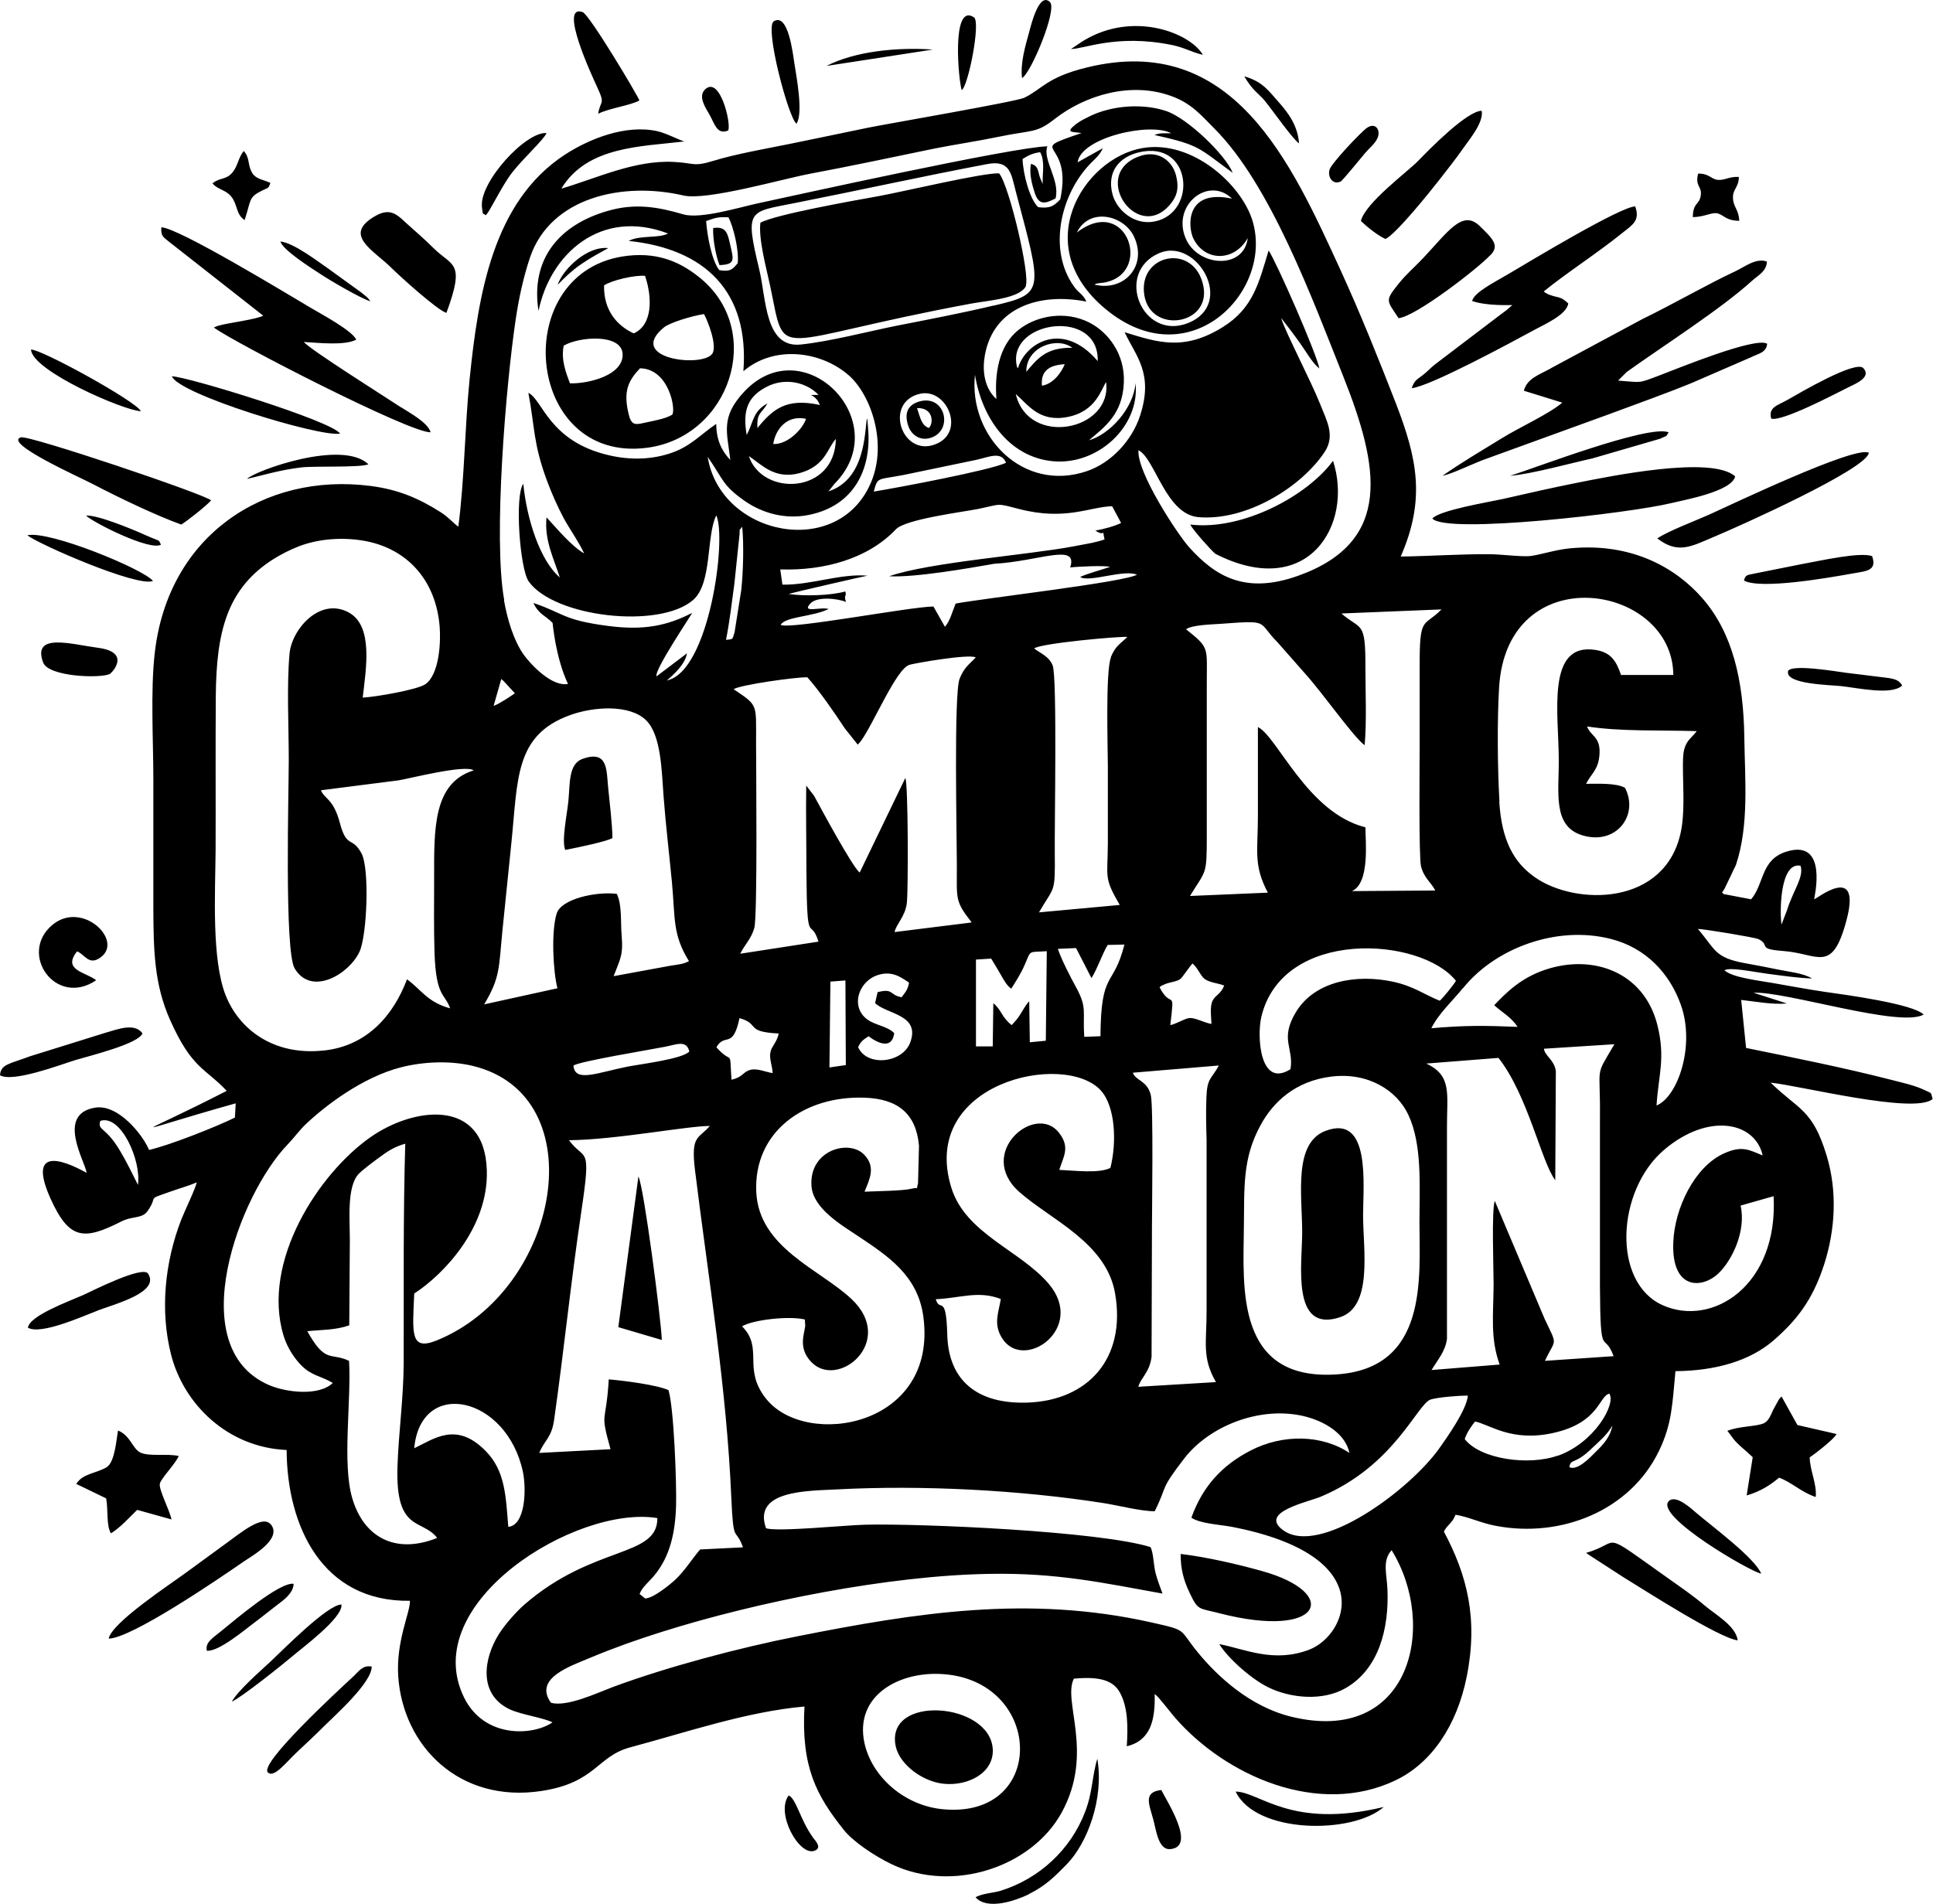 <?xml version="1.0" encoding="UTF-8"?>
<svg xmlns="http://www.w3.org/2000/svg" id="Layer_2" data-name="Layer 2" viewBox="0 0 99.07 97.59">
  <g id="Layer_1-2" data-name="Layer 1">
    <path d="m50.88,89.65c.08,1.22-1.25,1.92-2.52,1.79-1.08-.11-2.25-.99-2.45-1.91-.58-2.68,4.81-2.29,4.97.12ZM8.25,27.92c-.16-.31.02-.12-.82-.5-.67-.3-2.43-1.03-3.02-.99.35.35,3.28,1.83,3.84,1.49Zm71.24-9.04c-.64.35-1.22.52-1.39,1.15l1.97.61c-.66.57-2.2,1.27-3.09,1.82-1.04.64-2.08,1.25-3.05,1.93.44-.08,1.48-.58,2.02-.79l6.5-2.36c1.44-.54,2.87-1.04,4.26-1.61l3.02-1.31c.4-.2.8-.24.84-.7-.61-.36-4.51,1.24-5.56,1.64-1.09.41-.84.34-2.08.25l.44-.44c1.84-1.32,4.84-3.23,6.44-4.69.3-.27.72-.46.75-.97-.56-.21-1.15.28-1.63.5-1.51.71-3.12,1.65-4.76,2.45l-4.69,2.52ZM39.66,1.09c-.49.29.75,4.96,1.16,5.25.36-.51,0-2.41-.1-3.05-.08-.5-.31-2.65-1.06-2.2Zm-6.89,4.06c-.06-.21-2.56-4.41-2.91-4.53-1.25-.44.5,3.31.74,3.83.45.96.16.67.06,1.38.58-.29,1.68-.43,2.11-.68ZM7.22,21.08c-.21-.49-5.11-3.19-5.63-3.16.05,1.09,4.76,3.13,5.63,3.16Zm83.55,34.44c1.43,1.39,2.12,1.34,2.84,3.69.57,1.86.45,3.84-.12,5.61-.6,1.86-1.44,2.89-2.6,3.9-1.22,1.05-2.97,1.55-5.02,1.57-.16,1.67-.17,2.7-.85,4.1-1.49,3.07-5.03,4.46-8.35,3.83-.76-.14-1.39-.46-2.07-.57-.18.45-.38.46-.6.86,1.19,2.23,1.77,4.47,1.17,7.45-.5,2.49-1.8,4.43-3.66,5.31-3.93,1.87-8.68-.22-11.29-3.22-.3-.35-.85-1.09-1.04-1.21.03,1.35-.21,2.38-1.43,2.68.06-.96.07-1.98-.35-2.75-.4-.74-1.27-.81-2.36-.72-.6,1.15,1.06,3.8-.63,6.87-1.52,2.77-5.55,4.15-8.7,2.65-.92-.44-2-1.18-2.46-1.76-1.42-1.78-2.19-3.24-2.02-6.33-2.96.26-6.11,1.34-8.92,2.09-1.73.46-1.75,1.81-4.56,2.24-4.2.64-7.1-2.3-7.34-5.88-.12-1.8.62-3.28.6-3.87-4.49.07-6.3-3.82-6.32-7.73-3.02-.13-5.27-2.34-5.92-4.88-.58-2.27-.32-4.76.52-6.93.15-.39.75-1.63.79-1.91-.4.18-.95.33-1.39.49-1.22.43-.56.16-1.11.96-.3.44-.77.25-1.39.57-1.9.96-2.65.93-3.61-1.21-1.48-3.32,1.81-1.3,1.86-1.3-.08-.59-1.58-3.01.44-3.34,1.2-.19,2.46,1.43,2.76,2.17,1.08-.25,3.47-1.2,4.4-1.66l.04-.73c-5.82,1.63-5.26,1.83-.46-.64-1.12-1.19-1.78-1.12-2.9-3.63-.82-1.83-.85-3.59-.86-5.72,0-2.2,0-4.4,0-6.59,0-2.01-.15-4.55.07-6.49.67-6.01,5.59-9.28,11.05-8.58,1.42.18,2.48.63,3.61,1.35.42.27.59.51.9.74.32-2.42.33-5.11.58-7.58.44-4.25,1.16-9.06,4.88-11.49,1.23-.8,3.09-1.56,4.72-1.21.5.11,1.22.5,1.41.53-2.23.27-4.99.24-6.31,2.42,1.78-.52,3.75-1.47,5.74-1.37,1.11.05.99.27,2.07-.06,1.15-.35,2.64-.61,3.88-.86,1.34-.27,2.65-.55,4.01-.83,1.09-.22,7.62-1.34,8.03-1.54.91-.44,1.15-1.05,3.2-1.55,7.49-1.84,10.46,4.83,13.03,10.44,1,2.19,1.92,4.48,2.81,6.77,1.1,2.85,1.53,4.93.25,7.86,1.52-.02,3.03-.13,4.55-.12.56,0,1.71.15,2.13.09.64-.1,1.26-.32,1.99-.39,3.18-.31,5.45,1.01,6.81,2.58,1.53,1.77,2.09,4.19,2.13,7.11.03,2.16.25,4.51-.43,6.54l-.57,1.19c-.19.37-.18.11-.07.3l1.42.27c.69-.82.48-2.04,1.83-2.45,2.14-.65,1.4,2.36,1.4,2.45.08.02,2.47-1.94,1.65,1.1-.74,2.75-1.43,1.68-3.24,1.55-1.38-.1-.62-.3-1.27-.61-.2-.09-2.8-.52-3.1-.52.91,1.06.84,1.46,2.38,1.75.61.11,1.15.21,1.72.33.51.11,1.3.18,1.75.46-.78-.03-1.49-.14-2.27-.24-.87-.12-1.93-.35-2.22-.18.42.38,1.8.53,2.47.65.84.15,1.78.32,2.64.45,1.07.15,4.57.62,5.1,1.17-1.21.69-7.06-1.2-8.72-1.12l1.71.55c-.76.07-1.58-.1-2.34-.18l.25,2.46c2.49.51,4.96,1,7.42,1.63.57.15,1.18.27,1.73.53.4.19.31.09.41.46-.93.8-6.85-.7-8.3-.84Zm.53-8.11l.29-.76c.32-1.02.88-1.7.69-2.27-1.08-.22-1.07,2.48-.97,3.04ZM5.14,57.46c-.15.52.25.25,1.01,1.53.31.51.64,1.19.92,1.75.18-1.26-.88-3.63-1.93-3.28Zm71.7-16.37c.12,1.97.73,3.12,1.84,3.89,2.08,1.45,6.72,1.49,7.48-2.4.27-1.37-.03-3.47.16-4.17.14-.5.4-.6.64-.93-1.8-.06-3.88.03-5.62-.24.19.51.68.51.64,1.38-.04.84-.42,1.02-.69,1.56.63,0,1.51-.05,1.99.2.73,1.38-.42,2.95-2.15,2.45-1.57-.45-1.23-2.19-1.24-3.88,0-2.34-.67-6.05,1.9-5.63.79.13,1.05.58,1.29,1.28h2.68c-.03-4.7-8.54-6.06-8.93.66-.1,1.69-.08,4.13.02,5.83Zm-1.86,9.56c-.5.62-1.26,1.32-1.62,2.06,1.69-.15,2.76-.14,4.42-.07-.35-.52-.72-.68-1.2-1.11.64-.67,1.37-1.4,2.62-1.82,2.45-.82,5.05.12,5.74,2.82.43,1.71.06,2.56-.04,4.14,1.09-.44,1.99-3.06,1.25-5.15-.58-1.64-1.81-2.94-3.6-3.39-2.8-.71-5.94.5-7.56,2.52Zm-10.34,1.51c-.22.95-.08,3.65,1.5,2.65.18-1.11-.57-1.52.28-2.93.99-1.63,3.16-1.94,4.95-1.56,1.09.23,1.63.67,2.42.98.17-.14.73-.84.83-1.02-1.8-2.27-8.91-2.72-9.98,1.87Zm8.11,10.49c0-1.85.15-3.97-.57-5.5-.58-1.25-2.06-2.2-3.96-1.96-1.82.23-2.96,1.28-3.62,2.5-.93,1.71-.82,3.17-.85,5.27-.03,3.05-.42,7.79,4.68,7.5,4.79-.27,4.32-4.97,4.32-7.81Zm-4.01-31.21c1.01.89,1.25.31,1.24,2.77,0,1.23.07,2.8-.04,3.99-.57-.41-2.13-2.65-3.06-3.68l-1.4-1.59c-1.08-1.08-.33-1.14-2.94-.95-.39.03-1.46.05-1.75.28,1.21.97,1.06.89,1.06,2.78v7.83c0,2.04-.04,1.71-.86,3.06l3.99-.17c-.75-1.42-.51-2.13-.51-3.93,0-1.52,0-3.04,0-4.56,1.01.5,2.53,4.39,5.51,5.14,0,.69.24,2.86-.69,3.27l4.27-.03c-.2-.41-.57-.62-.73-1.24-.12-.49-.07-5.36-.07-6.07,0-1.37,0-2.75,0-4.12-.01-2.72.2-2.04,1.12-2.98l-5.16.21Zm-6.91,24.82c.04-1.02.24-.91.64-1.64l-4.41.37c.15.42.73.39.92,1.14.14.56.06,5.94.06,6.74l-.02,6.68c-.1.81-.55,1.07-.68,1.54l3.98-.24c-.74-1.29-.47-2.03-.48-3.75v-8.65c-.02-.71-.04-1.47-.01-2.17Zm-27.18,20.92c-.04,1.36-.3,2.62-1.14,3.61-.24.29-.6.57-.73.92l.28.23c.42,0,1.29-.72,1.56-.97.48-.46.8-.99,1.26-1.54l2.2-.11c-.4-1.1-.49-.07-.6-2.56-.24-5.63-1.17-11.19-1.86-16.77-.22-1.81.17-1.59.76-2.27-1.18,0-4.83.71-7.22.73.83,1.12,1.16.13.63,3.68-.53,3.56-.9,7.21-1.39,10.65-.13.94-.5,1.04-.76,1.7l3.65-.19c-.56-2.02-.23-1.2-.09-3.58.81.07,2.45.28,3.06.55.28.9.42,4.75.39,5.91Zm-2.44-22.51c.68-.13,2.79-.39,3.12-.77-.15-.6-.64-.36-1.25-.24-.92.18-4.29.73-4.69.96.07.89,1.2.37,2.81.05Zm5.7-27.35l-.27,2.59c-.13.97-.25,1.98-.43,2.89.38-.04.32,0,.44-.4l.34-2.14c.1-.91.14-2.35.05-3.26-.1.13-.13.17-.15.18.01,0,.04-.02.01.13Zm-1.19,26.37c.85.96.66-.04.77,1.66.57-.13.57-.37.91-.49.37-.13.81.09,1.2.15-.02-.4-.19-.75-.11-1.09.06-.29.33-.49.42-.94-1.76-.09-.93-.48-2.01-.79-.34,1.63-.74.73-1.18,1.49Zm2.55,18.02c2.04,2.56,8.83,1.45,8.05-4.24-.29-2.09-1.81-3.08-3.32-4.09-.85-.57-2.33-1.42-2.41-2.58-.13-1.84,1.91-2.41,2.69-1.62.63.64.28,1.28.03,1.91.54-.03,1.95-.04,2.39-.15.47-.11.22.1.35-.27l.05-1.94c-.15-1.65-1.09-2.4-2.79-2.46-3.09-.11-5.69,1.75-5.55,4.83.13,2.88,3.29,3.98,4.89,5.5,2.3,2.18-.72,4.66-2.08,3.21-.68-.72-.34-1.43-.3-1.85l-.02-.32c-.78-.19-2.62,0-3.22.35,1.13,1.13,0,2.16,1.23,3.71Zm4.08-17.11l-.02-4.34-.77.06-.05,4.4.83-.12Zm1.5-3.18l.13-.56c.84-.21.59.15,1.23.26.18-.25.31-.35.38-.75-.33-.21-.75-.56-1.39-.44-1.17.21-1.69,1.68-.72,2.35.4.28,1.01.33,1.35.68-.15,1.11-1.31.16-1.31.16-.28.18-.4.26-.54.56.45,1.02,2.28.82,2.67-.24.54-1.45-1.23-1.44-1.81-2.03Zm4.94-4.15c-.88-1.11-.74-1.21-.75-2.96,0-1.32-.16-8.75.14-9.51.24-.61.5-.74.83-1.1-.36-.19-3.14.3-3.4.38-.68.21-1.84,3.03-2.49,3.91l-.1.12s-.04.04-.06.06l-.66-.83c-.52-.79-1.32-1.95-1.92-2.62-.57-.02-3.46.39-3.78.61,1.26.85,1.15.73,1.15,2.7,0,1.21.08,8.94-.09,9.54-.16.57-.51.87-.72,1.32l4.01-.62c-.43-1.36-.59.48-.62-3.64,0-1.45-.03-2.91-.01-4.36l.4.52c.44.81,1.96,3.63,2.34,3.94l2.34-4.85c.15.32.15,5.71.08,6.38-.07.72-.56,1.12-.63,1.52l3.93-.49Zm1.5,19.32c-1.15-.45-2.09-.04-3.33.01.21.71.53-.34.59,1.82.06,2.36,1.55,3.57,4.12,3.48,3.08-.11,5.06-2.25,4.48-5.6-.45-2.6-3.29-3.77-4.9-5.19-2.26-2,.81-4.59,2.02-3.05.59.75.24,1.21.02,1.91.74.03,2.03.2,2.62-.1.33-1.3.26-3.14-.49-3.97-1.86-2.04-9.33-.4-7.66,4.99.73,2.35,3.52,3.2,4.98,4.91,1.96,2.29-1.28,4.55-2.38,2.8-.46-.73-.18-1.3-.07-2Zm-.41-12.95l.03-2.21c.44.35.39.68.94,1.12.2-.22.3-.32.46-.58.12-.19.28-.49.44-.64l.03,2.1.82-.08.05-4.59c-.99.07-.78-.1-1.15.74-.18.41-.43.8-.67,1.18-.24-.16-.37-.43-.53-.7-.15-.26-.32-.55-.5-.84l-.78.05v4.45s.84,0,.84,0Zm6.76-5.22l-.87.02c-.29.49-.53,1.23-.83,1.7l-.79-1.54-.93.04c.14.47.67,1.5.92,1.95.6,1.09.34,1.24.43,2.56l.83-.03c.03-3.45.65-2.43,1.23-4.7Zm-.71-14.73c.25-.6.5-.69.85-1.04-.36-.04-4.42.32-4.78.59.35.27.76.4.95.87.24.58.09,8.38.11,9.63.02,2.11-.02,1.66-.81,3.03l4.14-.38c-.83-1.42-.62-1.39-.61-3.16,0-1.31,0-2.61,0-3.91,0-.91-.13-4.92.16-5.62Zm1.38-4.21c-.64-.34-2.46.4-2.95.1.33-.17,1.14-.38,1.53-.52-.23-.08-1.66-.02-2.04.03.42-1.28-1.58-.32-3.89-.19-1.38.24-4.05.71-5.39.64,2.08-.72,7.11-1.09,9.44-1.53l.95-.18c.15-.03.51-.12.65-.18-.15-.67.1-.08-.47-.45.43-.08.94-.21,1.32-.39l-.46-.86c-1.16.03-2.39.76-4.78.14-1.2-.31-.86-.25-2.09,0-.74.15-3.71.52-4.21,1.04-1.44,1.52-3.68,2.13-5.93,2.06l.11.78c1.44.03,2.99-.58,4.36-.46-.05,0-3.85.87-4.04.94.8.12,2.17.08,2.9-.13.1.29-.1.13.04.54-.37-.17-1.48-.31-1.83.08-.47.52.55.15.94.28-.85.41-2.2.38-2.46.81.44.26,6.59-.92,7.83-.94l.59,1.04c.26-.29.38-.78.55-1.19,1.44-.27,8.77-1.11,9.31-1.49Zm-7.39-13.81c2.65-.62,2.5-.72,1.14-5.86-.24-.92-.29-1.62-1.46-1.4-3.33.63-6.58,1.35-9.87,2-2.37.47-2.56.3-1.82,3.39.37,1.52.28,4.06,2.14,3.86,1.51-.16,3.44-.67,4.94-.97,1.64-.32,3.3-.64,4.95-1.03Zm-3.79,4.52c-1.79.44-.96,3.07.64,2.64,1.82-.5.81-2.99-.64-2.64Zm-2.35,5.01c1.18-.19,6.07-1.11,6.78-1.48-.24-.6-.85-.3-1.51-.15l-3.75.78c-1.36.26-1.31.08-1.52.86Zm17.96,25.32c-.31-.12-.74-.15-.99-.33-.22-.16-.35-.56-.63-.8-.19.2-.51.71-.63.8-.2.14-.52.15-.78.26-.29.13-.15.06-.28.16.62,1.2.79-.08.55,1.94.33-.07.7-.32.96-.36.31-.04.71.22,1.15.3-.01-.4-.1-.94.08-1.23.16-.27.4-.31.57-.73ZM25.83,30.77c.17.98.5,2.07,1.01,2.79.36.5,1.44,1.66,2.27,1.5-.65-1.39-.78-3.11-.79-3.13-.34-.36-.72-.44-.98-1.02,1.57.53,1.51.88,3.85,1.18,1.78.23,2.98,0,4.28-.67,0,.06-1.97,2.96-1.82,3.25l1.56-1.18c-.1.56-.63,1.04-1.03,1.39,2.17-.44,3.08-7.3,2.53-8.46-.52,1.04-.2,3.49-1.19,4.34-1.74,1.5-7.11.88-8.42-.95-.46-.64-.73-4.41-.28-5.01.17,1.76.84,3.92,1.87,4.8-.29-.94-.8-1.88-.68-3.08.52.56,1.29,1.49,1.93,1.85-.28-.6-.69-1.16-1.04-1.79-.31-.58-.61-1.25-.86-1.92-.72-1.94-.62-2.72-.96-4.52.74.35,1.05,2.49,4.14,3.2,1.12.26,2.23.22,3.24-.14.97-.35,1.46-.94,2.25-1.47,0,.82.28,1.39.72,1.85-.16-1.42-.52-2.18.71-3.5,3.06-3.27,7.78,1.54,4.63,4.72l-.31.39c1.38-.46,1.76-1.82,1.9-3.13.08-.77.08-.83.14.02.14,2-.74,3.84-3.02,4.31-1.23.26-2.42-.09-3.31-.71-1.16-.81-1.09-1.1-1.9-2.26.65,4.06,6.71,5.29,8.38,1.29.85-2.04-.04-4.51-1.16-5.48-1.44-1.25-3.83-1.54-5.39-.2.31-4.05-1.93-6.27-5.88-6.68.57-.31,1.54-.12,2.02-.38-3.46-1.32-6.05,1.07-6.64,3.97-.42-2.69,1.08-4.42,3.55-5.13,1.42-.41,2.58-.2,3.88.18.87.25,2.86-.36,3.78-.56,1.91-.41,13.1-2.89,14.87-2.93-.26.68.66,1.74.42,2.67-.55.29-.86.35-1.07-.29-.14-.43-.29-1-.19-1.48.38.1.34.33.46.7l.14.33c-.02-.61.13-1.14-.13-1.63-.46.07-.63.19-.9.35.02.75.36,2.06.8,2.47.6.08.81-.06,1.13-.4.68-3.17-1.93-2.37,1.09-3.4-.45-.07-.87,0-.29-.45.16-.12.29-.2.51-.31.38-.2.72-.34,1.19-.45.95-.23,2.05-.22,2.95.09,1.06.36,3.01,2.22,3.39,3.16-1.76-1.28-1.66-1.42-4.01-1.94.29-.12.48-.08.86-.09-1.09-.58-4.63.22-4.8,1.49l1.29-.72c-.14.33-.38.53-.62.77-1.54,1.58-2.21,4.42-.86,6.31.26.37.45.37.64.78-2.39-.47-4.75.28-5.2,2.73-.14.75-.05,1.58.47,2.15l.12.11c-.1-1.26.11-2.72,1.12-3.53.9-.73,2.41-1.03,3.67-.37.92.48,1.8,1.58,1.74,3.05-.06,1.62-.96,2.27-1.79,2.97,1.06-.3,2.28-1.62,2.39-2.93.23,2.23-1.96,4.24-4.27,4-2.23-.23-3.61-2.23-3.96-4.43-.34,3.15,2.47,6.06,5.74,4.94,1.23-.42,2.3-1.55,2.72-2.84.72-2.19-.24-3.08-.79-4.28,1.71.53,3.03.97,5.01-.25,1.59-.98,1.87-2.3,2.37-3.94.39.57,2.46,5.28,2.6,6.05-.37-.29-.7-.9-.99-1.3-.32-.45-.65-.88-.97-1.29.21.71,1.54,3.25,1.99,4.39.34.87.8,1.63.24,2.48-1.2,1.81-4.02,3.55-6.47,3.34-1.68-.15-2.22-3.01-3.07-3.43-.1,1.12,2.03,4.36,2.62,5,1.3,1.43,2.82,2.41,5.55,1.44,4.92-1.75,4.15-5.64,2.32-10.24-1.58-3.96-3.72-9.8-6.59-12.68-.68-.68-1.17-1.3-2.23-1.68-2.07-.75-4.41-.04-5.98,1.19-.94.74-1.13.54-2.9.91-1.06.22-2.16.38-3.22.59-2.13.44-4.29.9-6.42,1.3-1.43.27-5.29,1.39-6.48,1.11-3.09-.72-6.81.08-7.86,3.19-.33.99-.57,2.07-.73,3.17-.5,3.34-1.16,11.22-.59,14.37Zm29.13-12.94c-.77-.59-2.37-.07-2.36,1.23.57-.68,1.03-1.26,2.36-1.23Zm-1.56,1.94c.57-.08,1-.67,1.17-1.1-.75.04-1.24.31-1.17,1.1Zm2.86-1.26c.08-2.7-4.49-2.1-4.17.12.04.25.03.16.08.25.36-1.26,2.27-2.5,4.09-.37Zm-4.2,1.69c.65,2.74,4.95,1.88,4.63-.61-.25.34-.5,1.51-2,1.79-1.44.27-2-.64-2.63-1.18Zm-14.73-9.06c-.58-.03-.68.04-1.14.19.05.74.3,2.07.68,2.52.58.09.68-.05.94-.36.07-.67-.22-1.87-.48-2.36Zm4.62,9.1c-.59-.62-1.7-.93-2.7-.39-.89.48-1.21,1.14-.98,2.45.37-.72.31-1.2,1.06-1.62-.28.52-.56.45-.51,1.26.78-.95,1.46-1.56,3.2-1.18-.25-.66-.85-.48-.06-.52Zm-3.57,3.14c.68,2.08,4.41,1.97,4.46-.88-.44.47-.53,1.38-1.85,1.75-1.3.36-1.99-.47-2.61-.87Zm2.93-1.91c-.96-.21-1.56.51-1.68,1.29.74.04,1.52-.78,1.68-1.29Zm-16,14.71c.27-.09.86-.49,1.08-.64l-.58-.63s-.05-.04-.06-.05c-.01-.01-.04-.03-.06-.05l-.39,1.37Zm-.51,15.31l3.77-.83c-.22-.83-.33-2.9-.04-3.83.23-.75,2.02-1.14,3.08-1.01.28.56.19,1.46.25,2.12.09,1.07-.09,1.24-.41,2.1l2.94-.54c.3-.05.64-.07.92-.23-.85-1.37-.7-2.2-.87-4.02-.14-1.47-.32-2.96-.43-4.42-.1-1.31-.12-3.15-.9-3.91-.84-.82-2.67-.7-3.87-.27-2.88,1.03-2.69,3.28-3.04,6.65-.15,1.48-.3,2.93-.45,4.41-.19,1.9-.1,2.39-.95,3.8Zm-8.19,2.36c2.23-.24,3.57-1.84,4.25-3.65.74.54,1.04,1.17,2.21,1.49-.27-.78-.72-.55-.8-2.84-.04-1.25-.02-2.55-.02-3.81,0-2.48-.08-4.9,2.03-5.55-.45-.31-3.29.42-3.84.51l-3.99.51c.17.45.64.42.97,1.68.35,1.33.63.66,1.11,1.56.42.79.28,4.24-.11,5.05-.54,1.14-2.46,2.29-3.32.84-.53-.89-.3-9.07-.3-10.68,0-1.68-.11-3.84.04-5.46.12-1.26,1.57-2.91,3.04-2.1,1.26.69.88,2.88.71,4.36.65-.03,2.78-.4,3.2-.68.72-.48.84-2.19.72-3.19-.26-2.21-1.66-3.74-3.75-4.15-1.15-.22-2.41-.13-3.43.26-.47.18-.93.42-1.3.65-2.42,1.52-2.94,3.78-2.97,7.01-.02,2.64,0,5.29-.01,7.93-.02,2.2-.21,5.57.51,7.42.69,1.76,2.47,3.12,5.03,2.84Zm.44,17.04c-.62-.37-1.05-.35-1.59-.88-.34-.34-.73-.89-.93-1.55-1.14-3.79,1.8-8.3,4.45-10.16,2.2-1.55,5.85-2.05,5.97,1.68.1,2.96-2.24,5.37-3.72,6.33-.09,2.05-.22,2.96,1.16,2.4,6.33-2.57,8.13-12.55,1.84-14.07-1.17-.28-2.52-.22-3.67.07-1.96.5-3.87,1.95-4.9,2.93-.36.35-.53.62-.92,1.03-2.46,2.54-5.42,10.36-.98,12.32.88.39,2.6.6,3.31-.11Zm5.35,7.94c-.77-.99-2.13-.27-2.03-3.62.06-1.82.31-3.48.32-5.35.01-3.72-.03-7.52.08-11.23-.53.14-.91.39-1.3.68-.3.22-.87.64-1.09.87-.61.66-.45,2.31-.45,3.4l-.03,4.36c-.72.25-1.38.22-2.15.3.94,1.69,1.19,1.07,2.14,1.52.12,2.06-.36,5.24.16,7.03.57,1.97,2.17,2.92,4.35,2.05Zm2.49-4.45c.99,1.01,1.03,2.24,1.16,3.89.87-.08.94-1.89.75-2.82-.83-3.9-5.24-4.84-5.57-1.21,1.03-.49,2.16-1.38,3.65.13Zm3.44,13.92c-.42-.23-1.59-.4-2.17-.66-1.65-.75-1.4-2.6-.58-3.89.31-.49.89-1.14,1.29-1.49,3.54-3.08,6.84-2.4,6.82-4.44-4.15-.68-12.28,4.34-9.91,9.19,1.03,2.11,3.53,1.98,4.54,1.28Zm19.84-2.49c-2.22-.09-4.36,1.18-3.87,3.52.37,1.74,2.05,3.25,4.07,3.42,5.37.47,5.11-6.72-.2-6.94Zm23.15-6.34c-.49.54-.24,1.21-.21,2.03.08,1.99-.44,4.06-2.15,5.04-1.17.67-2.8.52-3.95-.04-.92-.45-2.11-1.54-2.52-2.22,1.31.25,2.78.98,4.6.29,1.96-.75,3.69-4.82-3.95-6.3-.63-.12-1.62-.16-2.08-.47.59-1.64,1.6-2.7,3.03-3.44,1.66-.86,3.66-.82,5.07.12-.2-.97-1.25-1.64-2.4-1.9-2.26-.5-4.81.55-6.07,2.19-1.3,1.69-.81,1.3-1.51,2.7-.7,0-1.83-.29-2.57-.41-4.3-.68-9.38-.94-13.71-.71-1.48.08-4.34.03-3.64,1.99.56.2,4.1-.16,5.08-.18,2.92-.07,12.08.34,14.63,1.15.15.32.15.89.25,1.31.11.43.23.69.36,1.07-3.09-.56-5.43-1.07-8.85-1.01-5.18.08-11.92,1.43-16.8,2.97-1.27.4-2.43.81-3.63,1.31-1.07.45-2.97,1.07-2.06,2.33.83.22,2.35-.5,3.17-.81,2.81-1.04,6.51-2.02,9.46-2.6,6.11-1.21,11.82-2.12,18.1-.72,1.96.44,1.4.31,2.44,1.57.99,1.2,2.64,2.75,4.76,3.27,6.11,1.5,7.55-4.66,5.15-8.54Zm3.91-7.93c-.44,0-1.5.08-1.9.2-.69.21-1.85,3.39-5.63,4.98-.65.28-3.21.79-1.94,1.72,1.86,1.36,6.46-2.02,8.01-4.2.36-.51,1.41-1.98,1.46-2.7Zm4.6,3.09c1.88-.66,3.01-2.66,2.65-3.19-.54.13-.51,1.5-2.89,2.02-2.13.47-3.24-.44-3.99-.59-.2.25-.42.56-.53.9.79,1.03,3.27,1.38,4.76.85Zm2.81-1.55c-.29.49-.68.81-1.04,1.15-.89.88-1.09.51-1.17.98.42.21,1.11-.54,1.36-.79.37-.36.74-.75.85-1.35Zm.09-19.55l-3.6.23c.04.37.53.56.61,1.15l-.03,5.59c-.72-.95-1.4-4.35-2.91-6.27l-3.7.29c1.34.63,1.05,1.56,1.06,3.29v10.82c-.08.65-.5,1.11-.79,1.6l3.49-.28c-.49-1.35-.32-2.54-.31-4.1,0-.79-.11-3.82.06-4.29l2.56,6.06c.68,1.43.56.96.01,2.14l3.52-.24c-.5-1.36-.68.32-.7-3.56v-8.65c.03-2.78-.29-2.03.73-3.76Zm6.48,8.27c.29,1.32-.44,2.8-1.12,3.46-.84.82-2.44.89-2.33-1.59.07-1.74,1.09-3.86,2.59-4.54.93-.42,1.28-.19,1.99.1-.39-1.74-2.8-2.21-5.06-.28-2.44,2.09-2.67,6.8-.06,7.96,2.56,1.14,5.93-1.03,5.68-5.59l-1.69.48ZM7.84,29.78c-.47-.6-5.32-2.6-6.44-2.34.58.46,5.66,2.68,6.44,2.34Zm33.81,64.39c-.62-.85-.85-1.98-1.23-2.13-.68.91.53,3.1,1.31,2.84.44-.15.05-.53-.08-.7Zm18.32.62c1.4-.1-.24-2.57-.45-3.03-.95.11-.62.73-.41,1.52.14.5.25,1.56.86,1.51Zm-7.25,2.31c.89-.43,1.4-.97,1.96-1.54,1.04-1.07,1.91-3.34,1.56-5.4-.27.86-.23,1.7-.63,2.73-.73,1.91-2.33,3.41-4.31,4.03-.38.12-.97.14-1.3.34.6.68,2.06.17,2.72-.15Zm18.2-4.47c-4.77,1.15-6.34-.77-7.59-.79,1.04,2.18,5.99,2.2,7.59.79Zm-6.26-12.1c-1.25-.35-2.86-.72-4.15-.87,0,.78.15,1.34.46,1.99.44.93.45.77,1.53,1.05,5.27,1.36,6.25-1.04,2.16-2.17ZM18.88,23.8c-1.34-1.29-5.81.33-6.22.75.87-.2,1.69-.46,2.79-.59.72-.08,3.04.02,3.43-.16Zm-13.84,9.41c-1.38-.18-3.4-.8-2.83.75.27.73,2.9.83,3.42.59.2-.15,1.03-1.12-.59-1.34Zm-1.17,21.13c.62-.19,3.26-.83,3.43-1.37-.4-.54-1.21-.23-1.92-.02l-3.85,1.2c-1.02.39-1.49.39-1.53.97.66.39,3.12-.55,3.87-.78ZM18.99,15.46c-.15-.23-.21-.25-.48-.47l-1.67-1.21c-.54-.37-1.8-1.34-2.47-1.4.14.45,1.55,1.34,2.07,1.68.47.31,2.01,1.22,2.55,1.39Zm12.4,27.5c-.02-.83-.14-1.76-.22-2.58-.09-.92-.01-1.94-1.31-1.48-.74.26-.64,1.3-.73,2.17-.06.63-.36,2.04-.16,2.5.72-.14,2.14-.44,2.42-.61Zm-10.84-22.08c-.91-.6-4.66-2.96-4.98-3.35.72.04,2.09.2,2.69-.12-.21-.46-1.79-1.31-2.3-1.61-1.37-.81-6.78-4.1-7.69-4.15-.04.47.13.52.39.74l4.83,3.79c-.32.19-1.78.37-2.23.5-.03,0-.06.02-.08.02-.02,0-.05.02-.08.03-.02,0-.06.03-.07.03-.02,0-.05.02-.07.03.95.72,10.05,5.41,11.11,5.37-.14-.5-1.08-1-1.51-1.28Zm1.67-8.16c-.45-.45-.87-.81-1.34-1.23-.47-.42-.83-.89-1.64-.42-1.7.97-.12,1.73.83,2.67.4.4,2.34,2.16,2.81,2.3.98-2.66.31-2.36-.66-3.32ZM5.69,78.6c.46-.28.92-.79,1.34-1.2l1.76.49c-.1-.48-.65-1.52-.6-1.82.05-.28.79-1.01.97-1.43-.57-.14-1.52.04-1.97-.18-.41-.21-.49-.85-1.14-1.13-.09.48-.16,1.61-.58,1.88-.52.32-1.24.32-1.56.86l1.53.74c.11.56,0,1.42.25,1.8Zm-.71-11.41c.99-.37,3.22-.95,2.61-1.9-.28-.43-2.85.88-3.31,1.09-.77.34-2.76,1.06-2.85,1.68.66.39,2.82-.59,3.56-.87Zm8.9,10.96c-.42-.52-1.52.41-2.31.98-.76.55-1.32.97-2.08,1.52-.79.58-3.76,2.53-3.92,3.35,1.18-.02,5.62-3.05,6.92-3.95.4-.28,2-1.15,1.39-1.91Zm-8.7-29.09c1.14-.87-.96-2.9-2.48-1.66-1.79,1.47.15,4.26,2.23,2.85-.55-.43-1.75-.51-.98-1.48.4.15.61.77,1.23.29ZM86.75,11.13c.56,0,.95-.24,1.23-.2.37.06.43.38,1.16.39-.02-.56-.3-.71-.32-1.14-.03-.5.29-.54.3-1.11-.5-.03-.74.19-1.09.15-.36-.05-.43-.33-1-.32-.17.7.23.63.13,1.16-.08.45-.39.32-.4,1.07Zm-49.43-4.44c.17-.34-.42-2.82-1.18-2.11-.39.37.04.97.23,1.31.27.49.39,1.03.95.8Zm-12.44,4.34c.14,0,.8-1.46,1.38-2.2.6-.76,1.62-1.68,1.75-2.01-1.07-.08-3.45,2.52-3.31,3.79.06.51.04.27.18.42Zm-5.83,74.4c-.47-.08-.66.25-.91.48-.83.77-4.88,4.5-4.41,4.95.32.3.93-.52,1.51-1.06.51-.48.92-.86,1.42-1.36.48-.48,2.41-2.19,2.39-3.01Zm-1.62-63.2c-.38-.64-7.84-2.93-8.62-2.94.33.91,7.55,3.12,8.62,2.94Zm.07,60.02c-.72.01-3,2.33-3.66,2.95-.5.46-1.64,1.46-1.96,2.03.49-.21,2.54-1.85,3.05-2.28.52-.45,2.66-2.02,2.57-2.7Zm-3.29.02c.32-.24.82-.59.84-1.08-.71-.11-3.03,1.87-3.66,2.38-.55.45-.87.62-.79,1.05.61.06,1.94-1.07,2.45-1.45.43-.32.75-.59,1.16-.9ZM31.19,12.72c-1.11-.13-2.35,1.1-2.61,1.88.39-.4.72-.72,1.18-1.04.51-.35.89-.55,1.43-.85Zm53.93,9.75c.36-.16.24-.06.4-.31-1.04-.41-6.95,1.87-8.12,2.23,1.1-.09,3.03-.63,4.21-.89l3.51-1.02Zm7.36,6.42l-2.5.5c-.42.1-.51.04-.6.37.85.47,4.34-.14,5.56-.36.73-.13,1.27-.14,1.01-.89-.6-.23-2.68.24-3.46.38Zm-23.75-19.6c.1-.06,1.07-1.25,1.24-1.45.22-.26.48-.45.62-.74.2-.42-.09-.86-.54-.54-.34.25-1.83,1.83-1.91,2.14-.11.41.2.81.6.59Zm11.65,6.27c-.39-.38-.5-.28-.91-.43-.08-.03-.07-.02-.07-.02,0,0-.03-.02-.08-.04-.14-.07-.14-.08-.2-.13,1.22-.99,2.69-1.92,4.03-3,.54-.43.91-.63.66-1.36-.75.01-5.34,2.78-6.49,3.46-.63.38-1.78.94-1.87,1.39.56.2,1.42.22,2.06.21l-.3.26c-.09.07-.21.16-.35.26l-3.34,2.54c-.22.18-.37.35-.6.53-.34.26-.41.25-.57.67.95-.1,5.04-2.31,6.29-2.99.53-.29,1.65-.77,1.74-1.36Zm-32.54,6.83c-.62.29-1.12-.08-1.28-.53-.25-.72,0-1.12.56-1.28,1.27-.36,1.73,1.33.72,1.81Zm-.84-1.47c.19.59.25.89.61,1.02.25-.26.22-1.05-.61-1.02Zm5.57-6.27c.24-.51-.84-5.12-1.36-5.76-.75-.06-4.93.94-6.21,1.17-1.17.21-5.3.94-6.03,1.36-.1.87.32,2.37.5,3.23.85,4-.14,2.85,10.32.91.87-.16,2.5-.26,2.8-.91ZM12.92,8.85c-.24-.39-.1-.76-.43-1.11-.28.35-.29.74-.56,1.08-.33.42-.65.26-1.04.58.28.34.68.31.98.7.31.4.23.91.67,1.18.34-1.06.2-1.16.87-1.5.36-.18.33-.09.45-.4-.32-.17-.72-.17-.94-.52Zm18.76,59.18l2.24.66c-.04-1.07-.92-7.85-1.2-8.38l-1.03,7.72Zm62.44,5.48l-2-.46-.81-1.46c-.08.07-.06.05-.15.17l-.29.53c-.12.26-.22.55-.47.67-.36.17-1.31.15-1.87.39.32.38.23.42.94,1.02l.36.33-.31,1.96c.7-.2,1.21-.53,1.66-.91.63.22,1.14.75,1.88.99.06-.69-.29-1.32-.31-2.03.2-.13,1.23-.91,1.37-1.19Zm-12.82,6.1s.05.04.07.05c.02.01.05.04.07.05l1.76,1.14c1.19.73,4.89,3.11,5.86,3.24-.09-.74-1.14-1.32-1.67-1.77-.61-.52-1.23-.94-1.89-1.41-3.63-2.57-2.32-1.84-4.2-1.31ZM10.82,25.65c-.31-.31-9.35-3.36-9.75-3.23-.93.29,3.18,2.12,3.7,2.4,1.24.65,3.21,1.6,4.52,2.07.3-.18,1.29-.96,1.53-1.24Zm79.45,55.03c-.33-.82-2.52-2.43-3.36-3.15-.2-.17-1.02-.94-1.38-.58-.76.76,4.23,3.65,4.74,3.72ZM73.76,9.23c.44-.57.8-1.01,1.24-1.64.3-.43,1.05-1.31.94-1.91-.75,0-2.69,1.98-3.26,2.57-.52.54-2.72,2.16-2.93,3.08.31.3.87.75,1.26.92.54-.25,2.29-2.43,2.75-3.02Zm-5.82,48.74c-1.65.62-1.21,3.24-1.2,5.18,0,1.66-.58,5.22,1.95,4.37,1.67-.56,1.18-3.42,1.17-5.2,0-1.57.41-5.23-1.92-4.35ZM49.29,4.62c.34-.22.98-3.49.63-3.73-1.18-.79-.79,3.27-.63,3.73Zm24.12,21.96c.71.82,10.17-.28,12.25-.79.64-.16,3.1-.59,3.27-1.37-1.21-1.09-6.49.01-8.11.33-1.26.25-2.53.54-3.8.83-.72.16-3.23.57-3.61,1Zm-13.31-16.27c.27-.38.31-.79.17-1.33-.2-.77-.95-1.32-1.9-.96-2.58.96.06,4.65,1.73,2.29Zm.91,16.59c.13.27,1.07,1.32,1.28,1.49,4.75,2.42,7.09-1.5,6.03-4.77-1.29,1.78-4.63,3.59-7.31,3.27ZM52.75,1.63c-.2.73-.46,1.59-.37,2.37.44-.21,1.83-3.52,1.43-3.9-.55-.51-.95,1.12-1.06,1.53Zm38.89,32.8c-.12.64,2.12.68,2.71.74.85.09,2.6.49,3.14-.03-.22-.38-.56-.36-1.32-.46-.5-.07-1.02-.12-1.54-.19-.54-.07-2.92-.48-3-.06ZM32.18,13.11c1.69-.19,2.83.42,3.74,1.17,3.28,2.73,1.48,8.1-2.73,8.67-6.35.86-7.17-9.16-1.01-9.84Zm.62,5.77c-.59.63-.88,1.16-.57,2.39.16.63.41.48,1.05.35.42-.09.84-.17,1.17-.36.2-.23-.15-2.37-1.66-2.38Zm3.7-.74c.29-.4-.24-1.73-.42-2.04-.55.08-1.73.42-2.06.69-1.93,1.6,1.96,2.07,2.48,1.35Zm-5.54-3.51c-.03,1.28.67,2.07,1.52,2.46.97-.43.96-1.83.58-2.95-.52-.05-1.72.23-2.1.49Zm-1.75,5.02c.96.03,2.76-.42,2.7-1.51-.06-1.05-2.23-.89-3.02-.42-.14.72.1,1.34.32,1.93Zm29.44-4.51c.33,1.99,3.4,1.53,3.03-.45-.43-2.27-3.38-1.7-3.03.45Zm-21.78-1.55c.83-.03.73-.27.56-1.02-.14-.62-.21-.98-.88-.88-.02.58.14,1.44.33,1.91Zm39.51-.5c.47-.49.19-.8-.56-1.52-.88-.84-1.63.34-2.9,1.68-.48.51-.81.76-1.26,1.32-.7.88-.58.82.02,1.74.87-.08,4.03-2.52,4.69-3.22Zm-12.18-1.75c1.06,3.57-3.14,7.91-7.34,4.66-4.26-3.3-1.33-7.9,1.7-8.41,2.57-.44,5.1,1.91,5.64,3.75Zm-7.18-1.37c.22.8,1.12,1.6,2.17,1.38,2.2-.45,1.9-4.19-.82-3.54-.95.22-1.67.95-1.35,2.16Zm1.11,2.18c-.51-1.12-2.29-1.55-2.94-.23,2.58-1.99,3.94,2.14,1.37,2.57-.08.01-.2.02-.26.03-.23.05-.08,0-.2.07,1.51.37,2.71-.95,2.03-2.44Zm1.27.83c-2.3,1.01-.85,4.51,1.49,3.58,2.47-.99.43-4.42-1.49-3.58Zm3.73-2.81c-1.2-1.15-3.07.33-2.37,2.03.6,1.47,2.99,1.66,3.19,0-.68,1.22-2.2,1.23-2.79.02-.27-.55-.45-2.55,1.97-2.04Zm-3.09-7.87c.65.13,1.07.39,1.61.51-.66-1.13-3.56-2.26-6.09-.74-.14.08-.62.42-.67.44.63.02,2.32-.78,5.14-.21Zm-17.68,1.08l5.45-.84c-1.89-.13-4.01.1-5.45.84Zm21.41.53c.43.74.75.89,1.04,1.24.36.43,1.46,2.01,1.77,2.2-.07-.92-.56-1.57-1.04-2.11-.52-.58-.82-1.06-1.78-1.33Zm21.17,23.69c1.06.82,1.74.41,2.88-.07,1.32-.55,7.89-3.5,7.96-4.32-.68-.39-7.11,2.69-8.18,3.17-.71.32-2.08.83-2.66,1.22Zm10.56-8.73c-.39-.42-3.26,1.27-3.89,1.63-.51.29-.99.37-.83.96.56.16,3.22-1.24,3.98-1.62.32-.16,1.18-.5.74-.97Z"></path>
  </g>
</svg>
